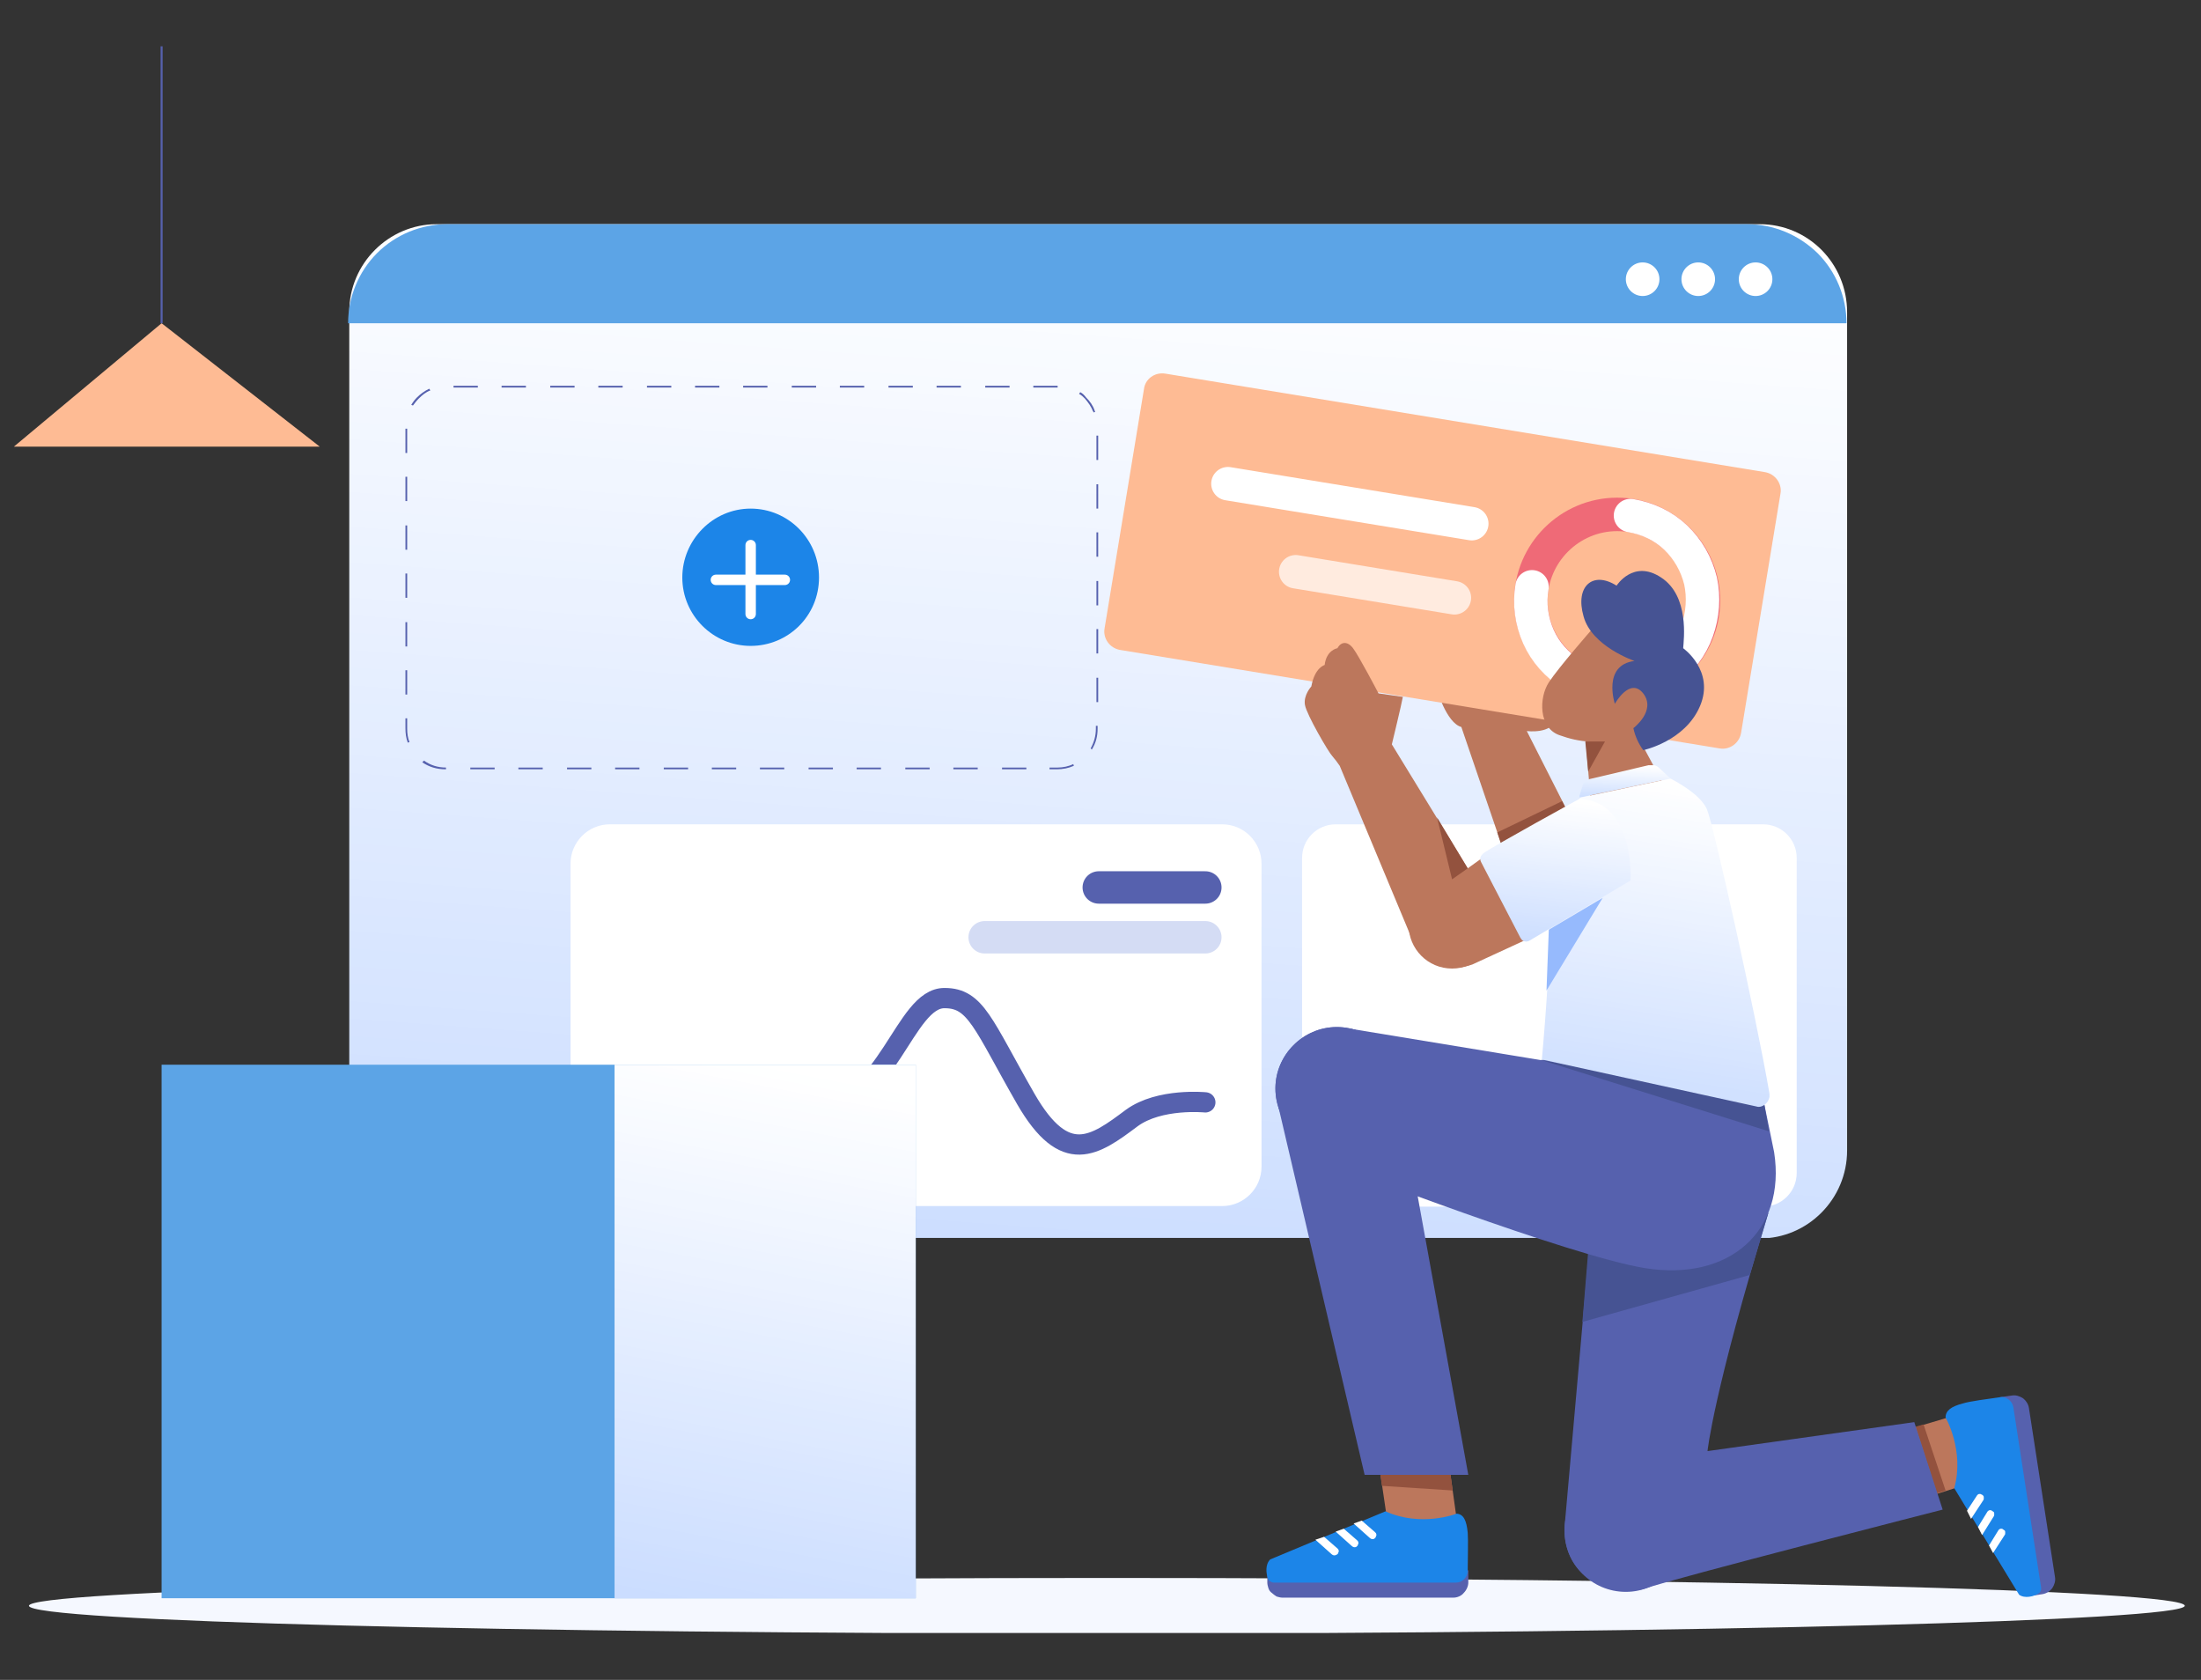 <?xml version="1.0" encoding="utf-8"?>
<!-- Generator: Adobe Illustrator 27.2.0, SVG Export Plug-In . SVG Version: 6.00 Build 0)  -->
<svg version="1.1" id="Слой_1" xmlns="http://www.w3.org/2000/svg" xmlns:xlink="http://www.w3.org/1999/xlink" x="0px" y="0px"
	 viewBox="0 0 380 290" style="enable-background:new 0 0 380 290;" xml:space="preserve">
<rect x="0" y="0" width="380" height="290" fill="#333333" stroke="none"/>
<style type="text/css">
	.st0{clip-path:url(#SVGID_00000125604969596763458320000018157242564937328277_);}
	.st1{clip-path:url(#SVGID_00000096017417925841132240000017926579858134505881_);}
	.st2{fill:url(#SVGID_00000061453858665752743160000014007409859691606698_);}
	.st3{fill:#5CA4E6;}
	.st4{fill:#5661AE;}
	.st5{fill:#FFFFFF;}
	.st6{fill:none;stroke:#5661AE;stroke-width:3.497;stroke-linecap:round;stroke-miterlimit:10;}
	.st7{fill:none;stroke:#5661AE;stroke-width:5.595;stroke-linecap:round;stroke-miterlimit:10;}
	.st8{fill:none;stroke:#D4DCF4;stroke-width:5.595;stroke-linecap:round;stroke-miterlimit:10;}
	.st9{fill:#1C85E8;}
	.st10{clip-path:url(#SVGID_00000007430185213032242070000001679714321618422920_);}
	.st11{fill:#F5F8FF;}
	.st12{clip-path:url(#SVGID_00000171690572187224932990000010149828138120153994_);}
	.st13{fill:url(#SVGID_00000016784328650909898820000007780760396150597520_);}
	.st14{fill:#BC775C;}
	.st15{fill:#93523E;}
	.st16{fill:#FEBB94;}
	.st17{clip-path:url(#SVGID_00000005984210461848388020000006153251104167540394_);}
	.st18{fill:none;stroke:#FFFFFF;stroke-width:5.777;stroke-linecap:round;stroke-miterlimit:10;}
	.st19{fill:none;stroke:#FFFFFF;stroke-width:5.777;stroke-linecap:round;stroke-miterlimit:10;stroke-opacity:0.7;}
	.st20{clip-path:url(#SVGID_00000011013999805728302190000006151484121185955201_);}
	.st21{fill:none;stroke:#EF6A77;stroke-width:5.777;stroke-miterlimit:10;}
	.st22{fill:#465393;}
	.st23{clip-path:url(#SVGID_00000049944092202611607660000014724925793936267664_);}
	.st24{clip-path:url(#SVGID_00000025436749858322955960000004013532038524216709_);}
	.st25{fill:url(#SVGID_00000015347859287054548700000002989331110213949836_);}
	.st26{clip-path:url(#SVGID_00000098899779409294821490000011019796762679298999_);}
	.st27{clip-path:url(#SVGID_00000114754613558491950700000006536656031078882973_);}
	.st28{fill:url(#SVGID_00000064341981297760382790000000021112711402568888_);}
	.st29{fill:#96BAFD;}
	.st30{clip-path:url(#SVGID_00000088092494817343376810000010831752648478759870_);}
	.st31{clip-path:url(#SVGID_00000155119977195732487660000012181670728757311891_);}
	.st32{fill:url(#SVGID_00000007387339398384959780000014343675169764212143_);}
	.st33{clip-path:url(#SVGID_00000013887759122660850520000002523657272722637448_);}
	.st34{clip-path:url(#SVGID_00000029042636910416301650000014472428820602864025_);}
	.st35{fill:none;stroke:#5661AE;stroke-width:0.35;stroke-miterlimit:10;}
</style>
<g>
	<defs>
		<rect id="SVGID_1_" x="59.6" y="38.5" width="260" height="176"/>
	</defs>
	<clipPath id="SVGID_00000062907412846852337050000013130284349223865020_">
		<use xlink:href="#SVGID_1_"  style="overflow:visible;"/>
	</clipPath>
	<g style="clip-path:url(#SVGID_00000062907412846852337050000013130284349223865020_);">
		<g>
			<defs>
				<path id="SVGID_00000153675512418761238360000000092703046898935464_" d="M75.4,38.7h228.4c8.4,0,15.1,6.8,15.1,15.2v144.7
					c0,8.4-6.8,15.2-15.1,15.2H75.4c-8.4,0-15.1-6.8-15.1-15.2V53.8C60.3,45.5,67.1,38.7,75.4,38.7z"/>
			</defs>
			<clipPath id="SVGID_00000067210456905438167330000000502905920274634641_">
				<use xlink:href="#SVGID_00000153675512418761238360000000092703046898935464_"  style="overflow:visible;"/>
			</clipPath>
			<g style="clip-path:url(#SVGID_00000067210456905438167330000000502905920274634641_);">
				
					<linearGradient id="SVGID_00000172441534252658041070000003611375046272778934_" gradientUnits="userSpaceOnUse" x1="2058.159" y1="11049.573" x2="1874.99" y2="8550.661" gradientTransform="matrix(7.715613e-02 0 0 -7.722667e-02 37.886 883.044)">
					<stop  offset="0" style="stop-color:#FFFFFF"/>
					<stop  offset="3.125000e-02" style="stop-color:#FFFFFF"/>
					<stop  offset="4.687500e-02" style="stop-color:#FFFFFF"/>
					<stop  offset="6.250000e-02" style="stop-color:#FEFFFF"/>
					<stop  offset="7.812500e-02" style="stop-color:#FEFEFF"/>
					<stop  offset="9.375000e-02" style="stop-color:#FDFDFF"/>
					<stop  offset="9.781500e-02" style="stop-color:#FCFDFF"/>
					<stop  offset="0.109" style="stop-color:#FBFDFF"/>
					<stop  offset="0.125" style="stop-color:#FBFCFF"/>
					<stop  offset="0.141" style="stop-color:#FAFCFF"/>
					<stop  offset="0.156" style="stop-color:#F9FBFF"/>
					<stop  offset="0.172" style="stop-color:#F8FBFF"/>
					<stop  offset="0.188" style="stop-color:#F8FAFF"/>
					<stop  offset="0.203" style="stop-color:#F7FAFF"/>
					<stop  offset="0.219" style="stop-color:#F6F9FF"/>
					<stop  offset="0.234" style="stop-color:#F5F8FF"/>
					<stop  offset="0.25" style="stop-color:#F4F8FF"/>
					<stop  offset="0.266" style="stop-color:#F3F7FF"/>
					<stop  offset="0.281" style="stop-color:#F2F7FF"/>
					<stop  offset="0.297" style="stop-color:#F1F6FF"/>
					<stop  offset="0.312" style="stop-color:#F1F6FF"/>
					<stop  offset="0.328" style="stop-color:#F0F5FF"/>
					<stop  offset="0.344" style="stop-color:#EFF4FF"/>
					<stop  offset="0.359" style="stop-color:#EEF4FF"/>
					<stop  offset="0.375" style="stop-color:#EDF3FF"/>
					<stop  offset="0.391" style="stop-color:#ECF3FF"/>
					<stop  offset="0.406" style="stop-color:#EBF2FF"/>
					<stop  offset="0.422" style="stop-color:#EBF2FF"/>
					<stop  offset="0.438" style="stop-color:#EAF1FF"/>
					<stop  offset="0.453" style="stop-color:#E9F0FF"/>
					<stop  offset="0.469" style="stop-color:#E8F0FF"/>
					<stop  offset="0.484" style="stop-color:#E7EFFF"/>
					<stop  offset="0.5" style="stop-color:#E6EFFF"/>
					<stop  offset="0.516" style="stop-color:#E5EEFF"/>
					<stop  offset="0.531" style="stop-color:#E4EEFF"/>
					<stop  offset="0.547" style="stop-color:#E4EDFF"/>
					<stop  offset="0.562" style="stop-color:#E3EDFF"/>
					<stop  offset="0.578" style="stop-color:#E2ECFF"/>
					<stop  offset="0.594" style="stop-color:#E1EBFF"/>
					<stop  offset="0.609" style="stop-color:#E0EBFF"/>
					<stop  offset="0.625" style="stop-color:#DFEAFF"/>
					<stop  offset="0.641" style="stop-color:#DEEAFF"/>
					<stop  offset="0.656" style="stop-color:#DEE9FF"/>
					<stop  offset="0.672" style="stop-color:#DDE9FF"/>
					<stop  offset="0.688" style="stop-color:#DCE8FF"/>
					<stop  offset="0.703" style="stop-color:#DBE7FF"/>
					<stop  offset="0.719" style="stop-color:#DAE7FF"/>
					<stop  offset="0.734" style="stop-color:#D9E6FF"/>
					<stop  offset="0.75" style="stop-color:#D8E6FF"/>
					<stop  offset="0.766" style="stop-color:#D8E5FF"/>
					<stop  offset="0.781" style="stop-color:#D7E5FF"/>
					<stop  offset="0.797" style="stop-color:#D6E4FF"/>
					<stop  offset="0.812" style="stop-color:#D5E3FF"/>
					<stop  offset="0.828" style="stop-color:#D4E3FF"/>
					<stop  offset="0.844" style="stop-color:#D3E2FF"/>
					<stop  offset="0.859" style="stop-color:#D2E2FF"/>
					<stop  offset="0.875" style="stop-color:#D1E1FF"/>
					<stop  offset="0.891" style="stop-color:#D1E1FF"/>
					<stop  offset="0.902" style="stop-color:#D0E0FF"/>
					<stop  offset="0.906" style="stop-color:#CFE0FF"/>
					<stop  offset="0.922" style="stop-color:#CFDFFF"/>
					<stop  offset="0.938" style="stop-color:#CEDFFF"/>
					<stop  offset="0.953" style="stop-color:#CDDEFF"/>
					<stop  offset="0.969" style="stop-color:#CCDEFF"/>
					<stop  offset="0.984" style="stop-color:#CBDDFF"/>
					<stop  offset="1" style="stop-color:#CBDDFF"/>
				</linearGradient>
				<path style="fill:url(#SVGID_00000172441534252658041070000003611375046272778934_);" d="M60.3,38.7v175H319v-175H60.3z"/>
			</g>
		</g>
	</g>
</g>
<path class="st3" d="M301.6,38.7H77.2c-4.5,0-8.9,1.8-12.1,5c-3.2,3.2-5,7.6-5,12.1h258.7c0-4.5-1.8-8.9-5-12.1
	C310.5,40.5,306.2,38.7,301.6,38.7z"/>
<path class="st4" d="M174.3,66.9h-4.2v-0.3h4.2V66.9z M165.9,66.9h-4.2v-0.3h4.2V66.9z M157.6,66.9h-4.2v-0.3h4.2V66.9z M149.2,66.9
	h-4.2v-0.3h4.2V66.9z M140.9,66.9h-4.2v-0.3h4.2V66.9z M132.5,66.9h-4.2v-0.3h4.2V66.9z M124.2,66.9H120v-0.3h4.2V66.9z M115.9,66.9
	h-4.2v-0.3h4.2V66.9z M107.5,66.9h-4.2v-0.3h4.2V66.9z M99.2,66.9H95v-0.3h4.2V66.9z M90.8,66.9h-4.2v-0.3h4.2V66.9z M82.5,66.9
	h-4.2v-0.3h4.2V66.9z M74.3,67.4c-0.8,0.3-1.4,0.8-2,1.4c-0.4,0.4-0.7,0.8-1,1.2L71,69.9c0.3-0.5,0.6-0.9,1-1.3
	c0.6-0.6,1.3-1.1,2.1-1.5L74.3,67.4z M70.3,74v4.2h-0.3V74H70.3z M70.3,82.3v4.2h-0.3v-4.2H70.3z M70.3,90.7v4.2h-0.3v-4.2H70.3z
	 M70.3,99v4.2h-0.3V99H70.3z M70.3,107.4v4.2h-0.3v-4.2H70.3z M70.3,115.7v4.2h-0.3v-4.2H70.3z M70.3,124.1v1.7
	c0,0.8,0.1,1.6,0.4,2.3l-0.3,0.1c-0.3-0.8-0.4-1.6-0.4-2.5v-1.7H70.3z M73.2,131.3c1.1,0.8,2.4,1.2,3.8,1.2H77v0.3h-0.1
	c-1.5,0-2.8-0.4-4-1.2L73.2,131.3z M81.2,132.5h4.2v0.3h-4.2V132.5z M89.5,132.5h4.2v0.3h-4.2V132.5z M97.9,132.5h4.2v0.3h-4.2
	V132.5z M106.2,132.5h4.2v0.3h-4.2V132.5z M114.6,132.5h4.2v0.3h-4.2V132.5z M122.9,132.5h4.2v0.3h-4.2V132.5z M131.2,132.5h4.2v0.3
	h-4.2V132.5z M139.6,132.5h4.2v0.3h-4.2V132.5z M147.9,132.5h4.2v0.3h-4.2V132.5z M156.3,132.5h4.2v0.3h-4.2V132.5z M164.6,132.5
	h4.2v0.3h-4.2V132.5z M173,132.5h4.2v0.3H173V132.5z M181.3,132.5h1.3c0.9,0,1.9-0.2,2.7-0.6l0.1,0.3c-0.9,0.4-1.9,0.6-2.9,0.6h-1.3
	V132.5z M188.3,129.2c0.6-1.1,0.9-2.2,0.9-3.4v-0.5h0.3v0.5c0,1.3-0.3,2.5-1,3.6L188.3,129.2z M189.3,121.2V117h0.3v4.2H189.3z
	 M189.3,112.8v-4.2h0.3v4.2H189.3z M189.3,104.5v-4.2h0.3v4.2H189.3z M189.3,96.1v-4.2h0.3v4.2H189.3z M189.3,87.8v-4.2h0.3v4.2
	H189.3z M189.3,79.4v-4.2h0.3v4.2H189.3z M188.8,71.2c0-0.1,0-0.1-0.1-0.2c-0.3-0.8-0.8-1.5-1.4-2.2c-0.3-0.3-0.6-0.6-1-0.8l0.2-0.3
	c0.4,0.2,0.7,0.5,1,0.9c0.7,0.7,1.2,1.4,1.5,2.3c0,0.1,0,0.1,0.1,0.2L188.8,71.2z M182.6,66.9h-4.2v-0.3h4.2V66.9z"/>
<path class="st5" d="M105.3,142.3H211c3.8,0,6.8,3.1,6.8,6.8v52.3c0,3.8-3.1,6.8-6.8,6.8H105.3c-3.8,0-6.8-3.1-6.8-6.8v-52.3
	C98.5,145.4,101.5,142.3,105.3,142.3z"/>
<path class="st5" d="M230.6,142.3h73.8c3.2,0,5.8,2.6,5.8,5.8v54.4c0,3.2-2.6,5.8-5.8,5.8h-73.8c-3.2,0-5.8-2.6-5.8-5.8v-54.4
	C224.8,144.9,227.4,142.3,230.6,142.3z"/>
<path class="st6" d="M208.1,190.3c0,0-7.9-0.8-12.7,2.7c-6.4,4.8-11.5,8.5-18.3-3.3c-7.4-12.9-8.6-17.4-14-17.4
	c-7-0.1-9.7,18.5-22.5,19.8c-12.8,1.3-21.6-0.8-21.6-0.8"/>
<path class="st7" d="M208.1,153.2h-18.4"/>
<path class="st8" d="M208.1,161.8h-38.1"/>
<path class="st5" d="M303.1,51.1c-1.6,0-2.9-1.3-2.9-2.9c0-1.6,1.3-2.9,2.9-2.9c1.6,0,2.9,1.3,2.9,2.9
	C306,49.8,304.7,51.1,303.1,51.1z"/>
<path class="st5" d="M293.2,51.1c-1.6,0-2.9-1.3-2.9-2.9c0-1.6,1.3-2.9,2.9-2.9c1.6,0,2.9,1.3,2.9,2.9
	C296.1,49.8,294.8,51.1,293.2,51.1z"/>
<path class="st5" d="M283.6,51.1c-1.6,0-2.9-1.3-2.9-2.9c0-1.6,1.3-2.9,2.9-2.9c1.6,0,2.9,1.3,2.9,2.9
	C286.5,49.8,285.2,51.1,283.6,51.1z"/>
<path class="st9" d="M129.6,111.5c-6.5,0-11.8-5.3-11.8-11.8s5.3-11.9,11.8-11.9c6.5,0,11.8,5.3,11.8,11.9S136.1,111.5,129.6,111.5z
	"/>
<path class="st5" d="M128.7,94.1c0-0.5,0.4-0.9,0.9-0.9s0.9,0.4,0.9,0.9V106c0,0.5-0.4,0.9-0.9,0.9s-0.9-0.4-0.9-0.9V94.1z"/>
<path class="st5" d="M123.6,101c-0.5,0-0.9-0.4-0.9-0.9s0.4-0.9,0.9-0.9h11.9c0.5,0,0.9,0.4,0.9,0.9s-0.4,0.9-0.9,0.9H123.6z"/>
<g>
	<defs>
		<rect id="SVGID_00000160879079926177636220000003136629557032622007_" x="5" y="271.8" width="372.2" height="10.1"/>
	</defs>
	<clipPath id="SVGID_00000093155599050454169510000000653908102155036800_">
		<use xlink:href="#SVGID_00000160879079926177636220000003136629557032622007_"  style="overflow:visible;"/>
	</clipPath>
	<g style="clip-path:url(#SVGID_00000093155599050454169510000000653908102155036800_);">
		<path class="st11" d="M191.1,282c-102.8,0-186.1-2.1-186.1-4.8c0-2.6,83.3-4.8,186.1-4.8s186.1,2.1,186.1,4.8
			C377.2,279.8,293.9,282,191.1,282z"/>
	</g>
</g>
<path class="st3" d="M27.9,183.8h130.2v92.1H27.9V183.8z"/>
<g>
	<defs>
		<rect id="SVGID_00000075138412339221157990000013932358419011495565_" x="106.1" y="183.8" width="52" height="92.1"/>
	</defs>
	<clipPath id="SVGID_00000029004743488370824640000016492410801503237806_">
		<use xlink:href="#SVGID_00000075138412339221157990000013932358419011495565_"  style="overflow:visible;"/>
	</clipPath>
	<g style="clip-path:url(#SVGID_00000029004743488370824640000016492410801503237806_);">
		
			<linearGradient id="SVGID_00000084487936501654505410000006104859909459681195_" gradientUnits="userSpaceOnUse" x1="1343.604" y1="9096.214" x2="1099.264" y2="7821.779" gradientTransform="matrix(7.715613e-02 0 0 -7.722667e-02 37.886 883.044)">
			<stop  offset="0" style="stop-color:#FFFFFF"/>
			<stop  offset="3.125000e-02" style="stop-color:#FFFFFF"/>
			<stop  offset="4.687500e-02" style="stop-color:#FFFFFF"/>
			<stop  offset="6.250000e-02" style="stop-color:#FEFFFF"/>
			<stop  offset="7.812500e-02" style="stop-color:#FEFEFF"/>
			<stop  offset="9.375000e-02" style="stop-color:#FDFDFF"/>
			<stop  offset="9.781690e-02" style="stop-color:#FCFDFF"/>
			<stop  offset="0.109" style="stop-color:#FBFDFF"/>
			<stop  offset="0.125" style="stop-color:#FBFCFF"/>
			<stop  offset="0.141" style="stop-color:#FAFCFF"/>
			<stop  offset="0.156" style="stop-color:#F9FBFF"/>
			<stop  offset="0.172" style="stop-color:#F8FBFF"/>
			<stop  offset="0.188" style="stop-color:#F8FAFF"/>
			<stop  offset="0.203" style="stop-color:#F7FAFF"/>
			<stop  offset="0.219" style="stop-color:#F6F9FF"/>
			<stop  offset="0.234" style="stop-color:#F5F8FF"/>
			<stop  offset="0.25" style="stop-color:#F4F8FF"/>
			<stop  offset="0.266" style="stop-color:#F3F7FF"/>
			<stop  offset="0.281" style="stop-color:#F2F7FF"/>
			<stop  offset="0.297" style="stop-color:#F1F6FF"/>
			<stop  offset="0.312" style="stop-color:#F1F6FF"/>
			<stop  offset="0.328" style="stop-color:#F0F5FF"/>
			<stop  offset="0.344" style="stop-color:#EFF4FF"/>
			<stop  offset="0.359" style="stop-color:#EEF4FF"/>
			<stop  offset="0.375" style="stop-color:#EDF3FF"/>
			<stop  offset="0.391" style="stop-color:#ECF3FF"/>
			<stop  offset="0.406" style="stop-color:#EBF2FF"/>
			<stop  offset="0.422" style="stop-color:#EBF2FF"/>
			<stop  offset="0.438" style="stop-color:#EAF1FF"/>
			<stop  offset="0.453" style="stop-color:#E9F0FF"/>
			<stop  offset="0.469" style="stop-color:#E8F0FF"/>
			<stop  offset="0.484" style="stop-color:#E7EFFF"/>
			<stop  offset="0.5" style="stop-color:#E6EFFF"/>
			<stop  offset="0.516" style="stop-color:#E5EEFF"/>
			<stop  offset="0.531" style="stop-color:#E4EEFF"/>
			<stop  offset="0.547" style="stop-color:#E4EDFF"/>
			<stop  offset="0.562" style="stop-color:#E3EDFF"/>
			<stop  offset="0.578" style="stop-color:#E2ECFF"/>
			<stop  offset="0.594" style="stop-color:#E1EBFF"/>
			<stop  offset="0.609" style="stop-color:#E0EBFF"/>
			<stop  offset="0.625" style="stop-color:#DFEAFF"/>
			<stop  offset="0.641" style="stop-color:#DEEAFF"/>
			<stop  offset="0.656" style="stop-color:#DEE9FF"/>
			<stop  offset="0.672" style="stop-color:#DDE9FF"/>
			<stop  offset="0.688" style="stop-color:#DCE8FF"/>
			<stop  offset="0.703" style="stop-color:#DBE7FF"/>
			<stop  offset="0.719" style="stop-color:#DAE7FF"/>
			<stop  offset="0.734" style="stop-color:#D9E6FF"/>
			<stop  offset="0.75" style="stop-color:#D8E6FF"/>
			<stop  offset="0.766" style="stop-color:#D8E5FF"/>
			<stop  offset="0.781" style="stop-color:#D7E5FF"/>
			<stop  offset="0.797" style="stop-color:#D6E4FF"/>
			<stop  offset="0.812" style="stop-color:#D5E3FF"/>
			<stop  offset="0.828" style="stop-color:#D4E3FF"/>
			<stop  offset="0.844" style="stop-color:#D3E2FF"/>
			<stop  offset="0.859" style="stop-color:#D2E2FF"/>
			<stop  offset="0.875" style="stop-color:#D1E1FF"/>
			<stop  offset="0.891" style="stop-color:#D1E1FF"/>
			<stop  offset="0.902" style="stop-color:#D0E0FF"/>
			<stop  offset="0.906" style="stop-color:#CFE0FF"/>
			<stop  offset="0.922" style="stop-color:#CFDFFF"/>
			<stop  offset="0.938" style="stop-color:#CEDFFF"/>
			<stop  offset="0.953" style="stop-color:#CDDEFF"/>
			<stop  offset="0.969" style="stop-color:#CCDEFF"/>
			<stop  offset="0.984" style="stop-color:#CBDDFF"/>
			<stop  offset="1" style="stop-color:#CBDDFF"/>
		</linearGradient>
		<path style="fill:url(#SVGID_00000084487936501654505410000006104859909459681195_);" d="M106.1,183.8v92.1h52v-92.1H106.1z"/>
	</g>
</g>
<path class="st4" d="M345.3,241.2l5.3,34.3l2-0.3c0.7-0.1,1.3-0.5,1.7-1c0.4-0.6,0.6-1.3,0.5-1.9l-4.5-29.2c-0.1-0.7-0.5-1.3-1-1.7
	c-0.6-0.4-1.3-0.6-1.9-0.5L345.3,241.2z"/>
<path class="st14" d="M328.6,247l8.4-2.5l2.7,11.7l-9.1,2.9L328.6,247z"/>
<path class="st15" d="M334.4,257.8l1.5-0.5l-3.8-11.4l-1.4,0.4L334.4,257.8z"/>
<path class="st9" d="M335.9,244.7c0,0,3.3,5.7,1.5,12.2l11.2,18.4c1,0.7,2.5,0.3,3.3-0.2c0.2-0.1,0.3-0.2,0.4-0.4
	c0.1-0.2,0.1-0.4,0.1-0.6l-4.8-31.2c-0.1-0.5-0.4-1-0.8-1.3c-0.4-0.3-0.9-0.5-1.5-0.4c-2.1,0.3-5.3,0.7-6.5,1.1
	C336.9,242.8,335.9,243.5,335.9,244.7z"/>
<path class="st5" d="M339.6,260.8l1.7-2.6c0.1-0.1,0.1-0.2,0.2-0.2c0.1-0.1,0.2-0.1,0.3-0.1c0.1,0,0.2,0,0.3,0.1
	c0.1,0,0.2,0.1,0.3,0.2c0.1,0.1,0.1,0.2,0.1,0.4c0,0.1,0,0.3-0.1,0.4l-2.1,3.2L339.6,260.8z"/>
<path class="st5" d="M341.5,263.6l1.6-2.6c0.1-0.1,0.1-0.2,0.2-0.2c0.1-0.1,0.2-0.1,0.3-0.1c0.1,0,0.2,0,0.3,0.1
	c0.1,0.1,0.2,0.1,0.3,0.2c0.1,0.1,0.1,0.2,0.1,0.4c0,0.1,0,0.3-0.1,0.4l-2,3.2L341.5,263.6z"/>
<path class="st5" d="M343.4,266.8l1.6-2.6c0.1-0.1,0.1-0.2,0.2-0.2c0.1-0.1,0.2-0.1,0.3-0.1c0.1,0,0.2,0,0.3,0.1s0.2,0.1,0.3,0.2
	c0.1,0.1,0.1,0.2,0.1,0.4c0,0.1,0,0.3-0.1,0.4l-2,3.1L343.4,266.8z"/>
<path class="st4" d="M253.5,271.1h-34.7v2.1c0,0.3,0.1,0.7,0.2,1c0.1,0.3,0.3,0.6,0.6,0.8c0.2,0.2,0.5,0.4,0.8,0.6
	c0.3,0.1,0.7,0.2,1,0.2h29.5c0.7,0,1.4-0.3,1.8-0.8c0.5-0.5,0.8-1.2,0.8-1.8V271.1z"/>
<path class="st14" d="M250.3,253.7l1.2,8.6l-11.9,0.8l-1.4-9.5H250.3z"/>
<path class="st15" d="M238.3,254.5l0.3,2l12.2,0.8l-0.4-2.9H238.3z"/>
<path class="st9" d="M251.5,261.3c0,0-6.1,2.4-12.3-0.4l-19.9,8.3c-0.9,0.9-0.7,2.4-0.4,3.3c0.1,0.2,0.2,0.4,0.4,0.5
	c0.2,0.1,0.4,0.2,0.6,0.2h31.5c0.5,0,1-0.2,1.4-0.6s0.6-0.9,0.6-1.4c0-2.1,0.1-5.3,0-6.6C253.2,262.5,252.7,261.4,251.5,261.3z"/>
<path class="st5" d="M235.1,262.5l2.3,2c0.1,0.1,0.2,0.2,0.2,0.3c0,0.1,0.1,0.2,0,0.3c0,0.1-0.1,0.2-0.1,0.3
	c-0.1,0.1-0.2,0.2-0.2,0.2c-0.1,0.1-0.3,0.1-0.4,0.1c-0.1,0-0.3-0.1-0.4-0.2l-2.8-2.5L235.1,262.5z"/>
<path class="st5" d="M232,263.9l2.3,2c0.1,0.1,0.2,0.2,0.2,0.3c0,0.1,0.1,0.2,0,0.3c0,0.1-0.1,0.2-0.1,0.3c-0.1,0.1-0.2,0.2-0.2,0.2
	c-0.1,0.1-0.3,0.1-0.4,0.1c-0.1,0-0.3-0.1-0.4-0.2l-2.8-2.5L232,263.9z"/>
<path class="st5" d="M228.6,265.3l2.3,2c0.1,0.1,0.2,0.2,0.2,0.3c0,0.1,0.1,0.2,0,0.3c0,0.1-0.1,0.2-0.1,0.3
	c-0.1,0.1-0.2,0.2-0.3,0.2c-0.1,0.1-0.3,0.1-0.4,0.1c-0.1,0-0.3-0.1-0.4-0.2l-2.8-2.5L228.6,265.3z"/>
<path class="st14" d="M270.8,140.4l-7.2-14.2c0,0,4.4,0.6,5.1-2.2c0.8-2.7-20.7-5.2-20.7-5.2s1.7,6,4.3,6.7l7.1,20.8L270.8,140.4z"
	/>
<path class="st15" d="M269.7,138.3l-11.2,5.4l0.9,2.7l10.9-6.9L269.7,138.3z"/>
<path class="st16" d="M201.2,64.5l103.5,17c1.8,0.3,3,2,2.7,3.7l-6.8,41.3c-0.3,1.8-2,3-3.7,2.7l-103.5-17c-1.8-0.3-3-2-2.7-3.7
	l6.8-41.3C197.7,65.4,199.4,64.2,201.2,64.5z"/>
<g>
	<defs>
		<rect id="SVGID_00000155853568225596039260000002015887396783778224_" x="129" y="8" width="208" height="165.1"/>
	</defs>
	<clipPath id="SVGID_00000101799160327567705150000014101140316402639533_">
		<use xlink:href="#SVGID_00000155853568225596039260000002015887396783778224_"  style="overflow:visible;"/>
	</clipPath>
	<g style="clip-path:url(#SVGID_00000101799160327567705150000014101140316402639533_);">
		<path class="st18" d="M254.1,90.4L212,83.5"/>
	</g>
</g>
<path class="st19" d="M251.1,103.2l-27.4-4.5"/>
<g>
	<defs>
		<rect id="SVGID_00000145057087489256070560000010238229632765678228_" x="182.3" y="8" width="194.7" height="193.1"/>
	</defs>
	<clipPath id="SVGID_00000029012108726684644560000011189992663737918122_">
		<use xlink:href="#SVGID_00000145057087489256070560000010238229632765678228_"  style="overflow:visible;"/>
	</clipPath>
	<g style="clip-path:url(#SVGID_00000029012108726684644560000011189992663737918122_);">
		<path class="st21" d="M279.2,118.6c-8.2,0-14.9-6.7-14.9-14.9c0-8.2,6.7-14.9,14.9-14.9c8.2,0,14.9,6.7,14.9,14.9
			C294.1,111.9,287.4,118.6,279.2,118.6z"/>
		<path class="st18" d="M264.5,101.3c-0.5,2.9-0.1,5.9,1.1,8.6c1.2,2.7,3.2,4.9,5.7,6.5c2.5,1.6,5.4,2.3,8.3,2.2
			c2.9-0.1,5.8-1.1,8.2-2.8c2.4-1.7,4.2-4.1,5.2-6.9c1-2.8,1.2-5.8,0.6-8.6c-0.7-2.9-2.2-5.5-4.3-7.5c-2.1-2-4.8-3.3-7.8-3.8"/>
	</g>
</g>
<path class="st4" d="M274.4,215.2l-4.3,48.6c0,10.4,10.6,11.6,14,10.4c4.8-1.7,51.3-13.6,51.3-13.6l-4.9-15.1l-35.7,5
	c0,0,1-10.1,10.5-41.1L274.4,215.2z"/>
<path class="st22" d="M302.1,220.1l-28.9,8.1l1.6-19.5l30.5,0.7L302.1,220.1z"/>
<path class="st14" d="M274.8,108.7c0,0-5.7,6.5-7.4,9.1c-1.7,2.6-1.8,7.8,1.8,9.1c3.6,1.3,6.5,1.5,11.7,0.6c4-0.8,9.3-7.4,7.7-10.8
	C287,113.2,279.8,107,274.8,108.7z"/>
<path class="st14" d="M273.7,126.9l0.9,11l12.5-2.7l-5.6-10.4L273.7,126.9z"/>
<path class="st15" d="M273.7,128h3.4l-2.9,5.2"/>
<g>
	<defs>
		<rect id="SVGID_00000124150417076709919420000012316810803486200240_" x="271.6" y="131.8" width="17.3" height="6.7"/>
	</defs>
	<clipPath id="SVGID_00000041285241787821918740000011347165153054842754_">
		<use xlink:href="#SVGID_00000124150417076709919420000012316810803486200240_"  style="overflow:visible;"/>
	</clipPath>
	<g style="clip-path:url(#SVGID_00000041285241787821918740000011347165153054842754_);">
		<g>
			<defs>
				<path id="SVGID_00000029765282652779950990000004419117964893874314_" d="M288.4,134.4l-1.9-1.8c-0.2-0.2-0.5-0.4-0.9-0.5
					c-0.3-0.1-0.7-0.1-1,0l-10.2,2.4c-0.2,0.1-0.5,0.2-0.7,0.3c-0.2,0.2-0.3,0.4-0.4,0.6l-0.7,2.3L288.4,134.4z"/>
			</defs>
			<clipPath id="SVGID_00000070808571682366975950000009697432384566710422_">
				<use xlink:href="#SVGID_00000029765282652779950990000004419117964893874314_"  style="overflow:visible;"/>
			</clipPath>
			<g style="clip-path:url(#SVGID_00000070808571682366975950000009697432384566710422_);">
				
					<linearGradient id="SVGID_00000134250611945767300460000001660723557291366293_" gradientUnits="userSpaceOnUse" x1="3146.679" y1="9728.438" x2="3143.366" y2="9645.394" gradientTransform="matrix(7.715613e-02 0 0 -7.722667e-02 37.886 883.044)">
					<stop  offset="0" style="stop-color:#FFFFFF"/>
					<stop  offset="6.250000e-02" style="stop-color:#FFFFFF"/>
					<stop  offset="7.812500e-02" style="stop-color:#FEFEFF"/>
					<stop  offset="9.375000e-02" style="stop-color:#FDFEFF"/>
					<stop  offset="9.754040e-02" style="stop-color:#FCFDFF"/>
					<stop  offset="0.109" style="stop-color:#FCFDFF"/>
					<stop  offset="0.125" style="stop-color:#FBFCFF"/>
					<stop  offset="0.141" style="stop-color:#FAFCFF"/>
					<stop  offset="0.156" style="stop-color:#F9FBFF"/>
					<stop  offset="0.172" style="stop-color:#F9FBFF"/>
					<stop  offset="0.188" style="stop-color:#F8FAFF"/>
					<stop  offset="0.203" style="stop-color:#F7FAFF"/>
					<stop  offset="0.219" style="stop-color:#F6F9FF"/>
					<stop  offset="0.234" style="stop-color:#F5F9FF"/>
					<stop  offset="0.25" style="stop-color:#F4F8FF"/>
					<stop  offset="0.266" style="stop-color:#F3F7FF"/>
					<stop  offset="0.281" style="stop-color:#F2F7FF"/>
					<stop  offset="0.297" style="stop-color:#F2F6FF"/>
					<stop  offset="0.312" style="stop-color:#F1F6FF"/>
					<stop  offset="0.328" style="stop-color:#F0F5FF"/>
					<stop  offset="0.344" style="stop-color:#EFF5FF"/>
					<stop  offset="0.359" style="stop-color:#EEF4FF"/>
					<stop  offset="0.375" style="stop-color:#EDF3FF"/>
					<stop  offset="0.391" style="stop-color:#ECF3FF"/>
					<stop  offset="0.406" style="stop-color:#ECF2FF"/>
					<stop  offset="0.422" style="stop-color:#EBF2FF"/>
					<stop  offset="0.438" style="stop-color:#EAF1FF"/>
					<stop  offset="0.453" style="stop-color:#E9F1FF"/>
					<stop  offset="0.469" style="stop-color:#E8F0FF"/>
					<stop  offset="0.484" style="stop-color:#E7EFFF"/>
					<stop  offset="0.5" style="stop-color:#E6EFFF"/>
					<stop  offset="0.516" style="stop-color:#E5EEFF"/>
					<stop  offset="0.531" style="stop-color:#E5EEFF"/>
					<stop  offset="0.547" style="stop-color:#E4EDFF"/>
					<stop  offset="0.562" style="stop-color:#E3EDFF"/>
					<stop  offset="0.578" style="stop-color:#E2ECFF"/>
					<stop  offset="0.594" style="stop-color:#E1EBFF"/>
					<stop  offset="0.609" style="stop-color:#E0EBFF"/>
					<stop  offset="0.625" style="stop-color:#DFEAFF"/>
					<stop  offset="0.641" style="stop-color:#DFEAFF"/>
					<stop  offset="0.656" style="stop-color:#DEE9FF"/>
					<stop  offset="0.672" style="stop-color:#DDE9FF"/>
					<stop  offset="0.688" style="stop-color:#DCE8FF"/>
					<stop  offset="0.703" style="stop-color:#DBE7FF"/>
					<stop  offset="0.719" style="stop-color:#DAE7FF"/>
					<stop  offset="0.734" style="stop-color:#D9E6FF"/>
					<stop  offset="0.75" style="stop-color:#D8E6FF"/>
					<stop  offset="0.766" style="stop-color:#D8E5FF"/>
					<stop  offset="0.781" style="stop-color:#D7E5FF"/>
					<stop  offset="0.797" style="stop-color:#D6E4FF"/>
					<stop  offset="0.812" style="stop-color:#D5E3FF"/>
					<stop  offset="0.828" style="stop-color:#D4E3FF"/>
					<stop  offset="0.844" style="stop-color:#D3E2FF"/>
					<stop  offset="0.859" style="stop-color:#D2E2FF"/>
					<stop  offset="0.875" style="stop-color:#D1E1FF"/>
					<stop  offset="0.891" style="stop-color:#D1E1FF"/>
					<stop  offset="0.902" style="stop-color:#D0E0FF"/>
					<stop  offset="0.906" style="stop-color:#CFE0FF"/>
					<stop  offset="0.922" style="stop-color:#CFDFFF"/>
					<stop  offset="0.938" style="stop-color:#CEDFFF"/>
					<stop  offset="0.953" style="stop-color:#CDDEFF"/>
					<stop  offset="0.969" style="stop-color:#CCDEFF"/>
					<stop  offset="0.984" style="stop-color:#CBDDFF"/>
					<stop  offset="1" style="stop-color:#CBDDFF"/>
				</linearGradient>
				<path style="fill:url(#SVGID_00000134250611945767300460000001660723557291366293_);" d="M272.7,132.1v5.8h15.7v-5.8H272.7z"/>
			</g>
		</g>
	</g>
</g>
<path class="st4" d="M304.5,190.1l1.8,8.8c2.1,13.5-7.6,22.4-22.4,20c-13.2-2.2-52.3-17.3-52.3-17.3l1.6-24l32.8,5.4
	C266.1,183,295.6,177.5,304.5,190.1z"/>
<path class="st4" d="M230.8,198.5c-5.9,0-10.6-4.8-10.6-10.6s4.8-10.6,10.6-10.6c5.9,0,10.6,4.8,10.6,10.6S236.7,198.5,230.8,198.5z
	"/>
<path class="st4" d="M230.8,198.5c-5.9,0-10.6-4.8-10.6-10.6s4.8-10.6,10.6-10.6c5.9,0,10.6,4.8,10.6,10.6S236.7,198.5,230.8,198.5z
	"/>
<path class="st4" d="M280.7,274.8c-5.9,0-10.6-4.8-10.6-10.6s4.8-10.6,10.6-10.6c5.9,0,10.6,4.8,10.6,10.6S286.5,274.8,280.7,274.8z
	"/>
<path class="st4" d="M220.7,191l14.9,63.6h17.9l-12.1-66.6L220.7,191z"/>
<path class="st22" d="M266.1,183l39.3,12.3l-0.9-5.2L266.1,183z"/>
<path class="st14" d="M257.3,147.1l-3.9,2.8l-13.1-21.4c0,0,1.7-7,1.9-8.2l-4.2-0.6c0,0-3.4-6.5-4.4-7.8c-1-1.3-2.1-1.1-2.7,0
	c0,0-1.9,0.3-2.2,2.9c0,0-1.7,0.4-2.3,3.7c0,0-1.4,1.5-1.1,3.2c0.3,1.7,4.1,8.2,4.7,8.8c0.5,0.6,0.9,1.1,1.3,1.7l12.6,30.2
	c0,0,3.1,6.6,10.3,4.1l8.9-4.1C267,159.6,257.3,147.1,257.3,147.1z"/>
<path class="st14" d="M250.7,167.2c-4.2,0-7.5-3.4-7.5-7.5c0-4.2,3.4-7.5,7.5-7.5c4.1,0,7.5,3.4,7.5,7.5
	C258.2,163.8,254.9,167.2,250.7,167.2z"/>
<path class="st22" d="M282.2,114.1c0,0-7.4-2.5-8.8-7.7c-1.5-5.2,1.6-7.9,5.7-5.3c0,0,2.9-4.6,7.7-1.4c4.9,3.2,3.9,10.7,3.8,12.2
	c0,0,5.5,3.9,2.9,10c-2.6,6.1-9.8,7.6-9.8,7.6c-0.8-1.1-1.4-2.4-1.7-3.8c0,0,4-3,1.7-6c-2.3-2.9-4.9,1.8-4.9,1.8
	S276.6,114.8,282.2,114.1z"/>
<g>
	<defs>
		<rect id="SVGID_00000005987143264173628050000010942218357709310851_" x="265" y="133.2" width="41.3" height="58.7"/>
	</defs>
	<clipPath id="SVGID_00000064341896046333818430000007376260985353575590_">
		<use xlink:href="#SVGID_00000005987143264173628050000010942218357709310851_"  style="overflow:visible;"/>
	</clipPath>
	<g style="clip-path:url(#SVGID_00000064341896046333818430000007376260985353575590_);">
		<g>
			<defs>
				<path id="SVGID_00000033344148544095931280000010316944045568659113_" d="M288.4,134.4c0,0,5.1,2.5,6.3,5.3
					c1.1,2.5,8.5,35.7,10.8,49.1c0.1,0.3,0,0.6-0.1,0.9c-0.1,0.3-0.3,0.6-0.5,0.8c-0.2,0.2-0.5,0.4-0.8,0.5c-0.3,0.1-0.6,0.1-0.9,0
					l-37-8.1c0,0,1.8-19.4,1.2-25.2c-0.6-5.7,5.4-20,5.4-20L288.4,134.4z"/>
			</defs>
			<clipPath id="SVGID_00000039829390767467875310000017118857869960536458_">
				<use xlink:href="#SVGID_00000033344148544095931280000010316944045568659113_"  style="overflow:visible;"/>
			</clipPath>
			<g style="clip-path:url(#SVGID_00000039829390767467875310000017118857869960536458_);">
				
					<linearGradient id="SVGID_00000118361893937271270090000007072001780805850247_" gradientUnits="userSpaceOnUse" x1="3275.06" y1="9723.695" x2="3151.14" y2="8929.382" gradientTransform="matrix(7.715613e-02 0 0 -7.722667e-02 37.886 883.044)">
					<stop  offset="0" style="stop-color:#FFFFFF"/>
					<stop  offset="3.125000e-02" style="stop-color:#FFFFFF"/>
					<stop  offset="4.687500e-02" style="stop-color:#FFFFFF"/>
					<stop  offset="6.250000e-02" style="stop-color:#FEFFFF"/>
					<stop  offset="7.812500e-02" style="stop-color:#FEFEFF"/>
					<stop  offset="9.375000e-02" style="stop-color:#FDFDFF"/>
					<stop  offset="9.783591e-02" style="stop-color:#FCFDFF"/>
					<stop  offset="0.109" style="stop-color:#FBFDFF"/>
					<stop  offset="0.125" style="stop-color:#FBFCFF"/>
					<stop  offset="0.141" style="stop-color:#FAFCFF"/>
					<stop  offset="0.156" style="stop-color:#F9FBFF"/>
					<stop  offset="0.172" style="stop-color:#F8FBFF"/>
					<stop  offset="0.188" style="stop-color:#F8FAFF"/>
					<stop  offset="0.203" style="stop-color:#F7FAFF"/>
					<stop  offset="0.219" style="stop-color:#F6F9FF"/>
					<stop  offset="0.234" style="stop-color:#F5F8FF"/>
					<stop  offset="0.25" style="stop-color:#F4F8FF"/>
					<stop  offset="0.266" style="stop-color:#F3F7FF"/>
					<stop  offset="0.281" style="stop-color:#F2F7FF"/>
					<stop  offset="0.297" style="stop-color:#F1F6FF"/>
					<stop  offset="0.312" style="stop-color:#F1F6FF"/>
					<stop  offset="0.328" style="stop-color:#F0F5FF"/>
					<stop  offset="0.344" style="stop-color:#EFF4FF"/>
					<stop  offset="0.359" style="stop-color:#EEF4FF"/>
					<stop  offset="0.375" style="stop-color:#EDF3FF"/>
					<stop  offset="0.391" style="stop-color:#ECF3FF"/>
					<stop  offset="0.406" style="stop-color:#EBF2FF"/>
					<stop  offset="0.422" style="stop-color:#EBF2FF"/>
					<stop  offset="0.438" style="stop-color:#EAF1FF"/>
					<stop  offset="0.453" style="stop-color:#E9F0FF"/>
					<stop  offset="0.469" style="stop-color:#E8F0FF"/>
					<stop  offset="0.484" style="stop-color:#E7EFFF"/>
					<stop  offset="0.5" style="stop-color:#E6EFFF"/>
					<stop  offset="0.516" style="stop-color:#E5EEFF"/>
					<stop  offset="0.531" style="stop-color:#E4EEFF"/>
					<stop  offset="0.547" style="stop-color:#E4EDFF"/>
					<stop  offset="0.562" style="stop-color:#E3ECFF"/>
					<stop  offset="0.578" style="stop-color:#E2ECFF"/>
					<stop  offset="0.594" style="stop-color:#E1EBFF"/>
					<stop  offset="0.609" style="stop-color:#E0EBFF"/>
					<stop  offset="0.625" style="stop-color:#DFEAFF"/>
					<stop  offset="0.641" style="stop-color:#DEEAFF"/>
					<stop  offset="0.656" style="stop-color:#DEE9FF"/>
					<stop  offset="0.672" style="stop-color:#DDE9FF"/>
					<stop  offset="0.688" style="stop-color:#DCE8FF"/>
					<stop  offset="0.703" style="stop-color:#DBE7FF"/>
					<stop  offset="0.719" style="stop-color:#DAE7FF"/>
					<stop  offset="0.734" style="stop-color:#D9E6FF"/>
					<stop  offset="0.75" style="stop-color:#D8E6FF"/>
					<stop  offset="0.766" style="stop-color:#D7E5FF"/>
					<stop  offset="0.781" style="stop-color:#D7E5FF"/>
					<stop  offset="0.797" style="stop-color:#D6E4FF"/>
					<stop  offset="0.812" style="stop-color:#D5E3FF"/>
					<stop  offset="0.828" style="stop-color:#D4E3FF"/>
					<stop  offset="0.844" style="stop-color:#D3E2FF"/>
					<stop  offset="0.859" style="stop-color:#D2E2FF"/>
					<stop  offset="0.875" style="stop-color:#D1E1FF"/>
					<stop  offset="0.891" style="stop-color:#D1E1FF"/>
					<stop  offset="0.902" style="stop-color:#D0E0FF"/>
					<stop  offset="0.906" style="stop-color:#CFE0FF"/>
					<stop  offset="0.922" style="stop-color:#CFDFFF"/>
					<stop  offset="0.938" style="stop-color:#CEDFFF"/>
					<stop  offset="0.953" style="stop-color:#CDDEFF"/>
					<stop  offset="0.969" style="stop-color:#CCDEFF"/>
					<stop  offset="0.984" style="stop-color:#CBDDFF"/>
					<stop  offset="1" style="stop-color:#CBDDFF"/>
				</linearGradient>
				<path style="fill:url(#SVGID_00000118361893937271270090000007072001780805850247_);" d="M266.1,134.4v56.7h39.4v-56.7H266.1z"
					/>
			</g>
		</g>
	</g>
</g>
<path class="st29" d="M267.4,160.5l9.3-5.5l-9.7,16L267.4,160.5z"/>
<path class="st15" d="M253.4,149.9l-2.7,1.9l-2.6-10.7L253.4,149.9z"/>
<g>
	<defs>
		<rect id="SVGID_00000100341242890092009000000001411031876839050921_" x="254.3" y="137.2" width="28" height="26.7"/>
	</defs>
	<clipPath id="SVGID_00000182522519457154723230000011787415948733662614_">
		<use xlink:href="#SVGID_00000100341242890092009000000001411031876839050921_"  style="overflow:visible;"/>
	</clipPath>
	<g style="clip-path:url(#SVGID_00000182522519457154723230000011787415948733662614_);">
		<g>
			<defs>
				<path id="SVGID_00000120525538039781783520000011422853196054830750_" d="M272.7,137.9c0,0-14.8,8.1-16.6,9.4
					c-0.2,0.2-0.4,0.4-0.5,0.7c-0.1,0.3,0,0.6,0.1,0.8l6.8,13.1c0.1,0.1,0.2,0.3,0.3,0.4c0.1,0.1,0.3,0.2,0.4,0.2
					c0.2,0,0.3,0.1,0.5,0c0.2,0,0.3-0.1,0.5-0.2l17.3-10.3C281.5,152.1,282.4,138.4,272.7,137.9z"/>
			</defs>
			<clipPath id="SVGID_00000026158341730851174080000008820124423890738854_">
				<use xlink:href="#SVGID_00000120525538039781783520000011422853196054830750_"  style="overflow:visible;"/>
			</clipPath>
			<g style="clip-path:url(#SVGID_00000026158341730851174080000008820124423890738854_);">
				
					<linearGradient id="SVGID_00000073681284693527411650000007339865449236670603_" gradientUnits="userSpaceOnUse" x1="3013.393" y1="9665.49" x2="2977.002" y2="9312.86" gradientTransform="matrix(7.715613e-02 0 0 -7.722667e-02 37.886 883.044)">
					<stop  offset="0" style="stop-color:#FFFFFF"/>
					<stop  offset="6.250000e-02" style="stop-color:#FFFFFF"/>
					<stop  offset="7.812500e-02" style="stop-color:#FEFEFF"/>
					<stop  offset="9.375000e-02" style="stop-color:#FDFEFF"/>
					<stop  offset="0.101" style="stop-color:#FCFDFF"/>
					<stop  offset="0.109" style="stop-color:#FCFDFF"/>
					<stop  offset="0.125" style="stop-color:#FBFCFF"/>
					<stop  offset="0.141" style="stop-color:#FAFCFF"/>
					<stop  offset="0.156" style="stop-color:#F9FBFF"/>
					<stop  offset="0.172" style="stop-color:#F9FBFF"/>
					<stop  offset="0.188" style="stop-color:#F8FAFF"/>
					<stop  offset="0.203" style="stop-color:#F7FAFF"/>
					<stop  offset="0.219" style="stop-color:#F6F9FF"/>
					<stop  offset="0.234" style="stop-color:#F5F8FF"/>
					<stop  offset="0.25" style="stop-color:#F4F8FF"/>
					<stop  offset="0.266" style="stop-color:#F3F7FF"/>
					<stop  offset="0.281" style="stop-color:#F2F7FF"/>
					<stop  offset="0.297" style="stop-color:#F2F6FF"/>
					<stop  offset="0.312" style="stop-color:#F1F6FF"/>
					<stop  offset="0.328" style="stop-color:#F0F5FF"/>
					<stop  offset="0.344" style="stop-color:#EFF5FF"/>
					<stop  offset="0.359" style="stop-color:#EEF4FF"/>
					<stop  offset="0.375" style="stop-color:#EDF3FF"/>
					<stop  offset="0.391" style="stop-color:#ECF3FF"/>
					<stop  offset="0.406" style="stop-color:#ECF2FF"/>
					<stop  offset="0.422" style="stop-color:#EBF2FF"/>
					<stop  offset="0.438" style="stop-color:#EAF1FF"/>
					<stop  offset="0.453" style="stop-color:#E9F1FF"/>
					<stop  offset="0.469" style="stop-color:#E8F0FF"/>
					<stop  offset="0.484" style="stop-color:#E7EFFF"/>
					<stop  offset="0.5" style="stop-color:#E6EFFF"/>
					<stop  offset="0.516" style="stop-color:#E5EEFF"/>
					<stop  offset="0.531" style="stop-color:#E5EEFF"/>
					<stop  offset="0.547" style="stop-color:#E4EDFF"/>
					<stop  offset="0.562" style="stop-color:#E3EDFF"/>
					<stop  offset="0.578" style="stop-color:#E2ECFF"/>
					<stop  offset="0.594" style="stop-color:#E1EBFF"/>
					<stop  offset="0.609" style="stop-color:#E0EBFF"/>
					<stop  offset="0.625" style="stop-color:#DFEAFF"/>
					<stop  offset="0.641" style="stop-color:#DEEAFF"/>
					<stop  offset="0.656" style="stop-color:#DEE9FF"/>
					<stop  offset="0.672" style="stop-color:#DDE9FF"/>
					<stop  offset="0.688" style="stop-color:#DCE8FF"/>
					<stop  offset="0.703" style="stop-color:#DBE7FF"/>
					<stop  offset="0.719" style="stop-color:#DAE7FF"/>
					<stop  offset="0.734" style="stop-color:#D9E6FF"/>
					<stop  offset="0.75" style="stop-color:#D8E6FF"/>
					<stop  offset="0.766" style="stop-color:#D8E5FF"/>
					<stop  offset="0.781" style="stop-color:#D7E5FF"/>
					<stop  offset="0.797" style="stop-color:#D6E4FF"/>
					<stop  offset="0.812" style="stop-color:#D5E3FF"/>
					<stop  offset="0.828" style="stop-color:#D4E3FF"/>
					<stop  offset="0.844" style="stop-color:#D3E2FF"/>
					<stop  offset="0.859" style="stop-color:#D2E2FF"/>
					<stop  offset="0.875" style="stop-color:#D1E1FF"/>
					<stop  offset="0.891" style="stop-color:#D1E1FF"/>
					<stop  offset="0.899" style="stop-color:#D0E0FF"/>
					<stop  offset="0.906" style="stop-color:#CFE0FF"/>
					<stop  offset="0.922" style="stop-color:#CFDFFF"/>
					<stop  offset="0.938" style="stop-color:#CEDFFF"/>
					<stop  offset="0.953" style="stop-color:#CDDEFF"/>
					<stop  offset="0.969" style="stop-color:#CCDEFF"/>
					<stop  offset="0.984" style="stop-color:#CBDDFF"/>
					<stop  offset="1" style="stop-color:#CBDDFF"/>
				</linearGradient>
				<path style="fill:url(#SVGID_00000073681284693527411650000007339865449236670603_);" d="M255.5,137.9v24.7h26.9v-24.7H255.5z"
					/>
			</g>
		</g>
	</g>
</g>
<g>
	<defs>
		<rect id="SVGID_00000083047978246440550350000007530824064536004518_" x="2.4" y="55.8" width="53.2" height="21.3"/>
	</defs>
	<clipPath id="SVGID_00000147208367688613520850000008840848145711460532_">
		<use xlink:href="#SVGID_00000083047978246440550350000007530824064536004518_"  style="overflow:visible;"/>
	</clipPath>
	<g style="clip-path:url(#SVGID_00000147208367688613520850000008840848145711460532_);">
		<path class="st16" d="M27.9,55.8l27.3,21.3H2.4L27.9,55.8z"/>
	</g>
</g>
<g>
	<defs>
		<rect id="SVGID_00000181062296248649426260000011631603641272571033_" x="27.6" y="8" width="1.3" height="49.1"/>
	</defs>
	<clipPath id="SVGID_00000155829617477213877680000013905967491986601613_">
		<use xlink:href="#SVGID_00000181062296248649426260000011631603641272571033_"  style="overflow:visible;"/>
	</clipPath>
	<g style="clip-path:url(#SVGID_00000155829617477213877680000013905967491986601613_);">
		<path class="st35" d="M27.9,55.8V8"/>
	</g>
</g>
</svg>
